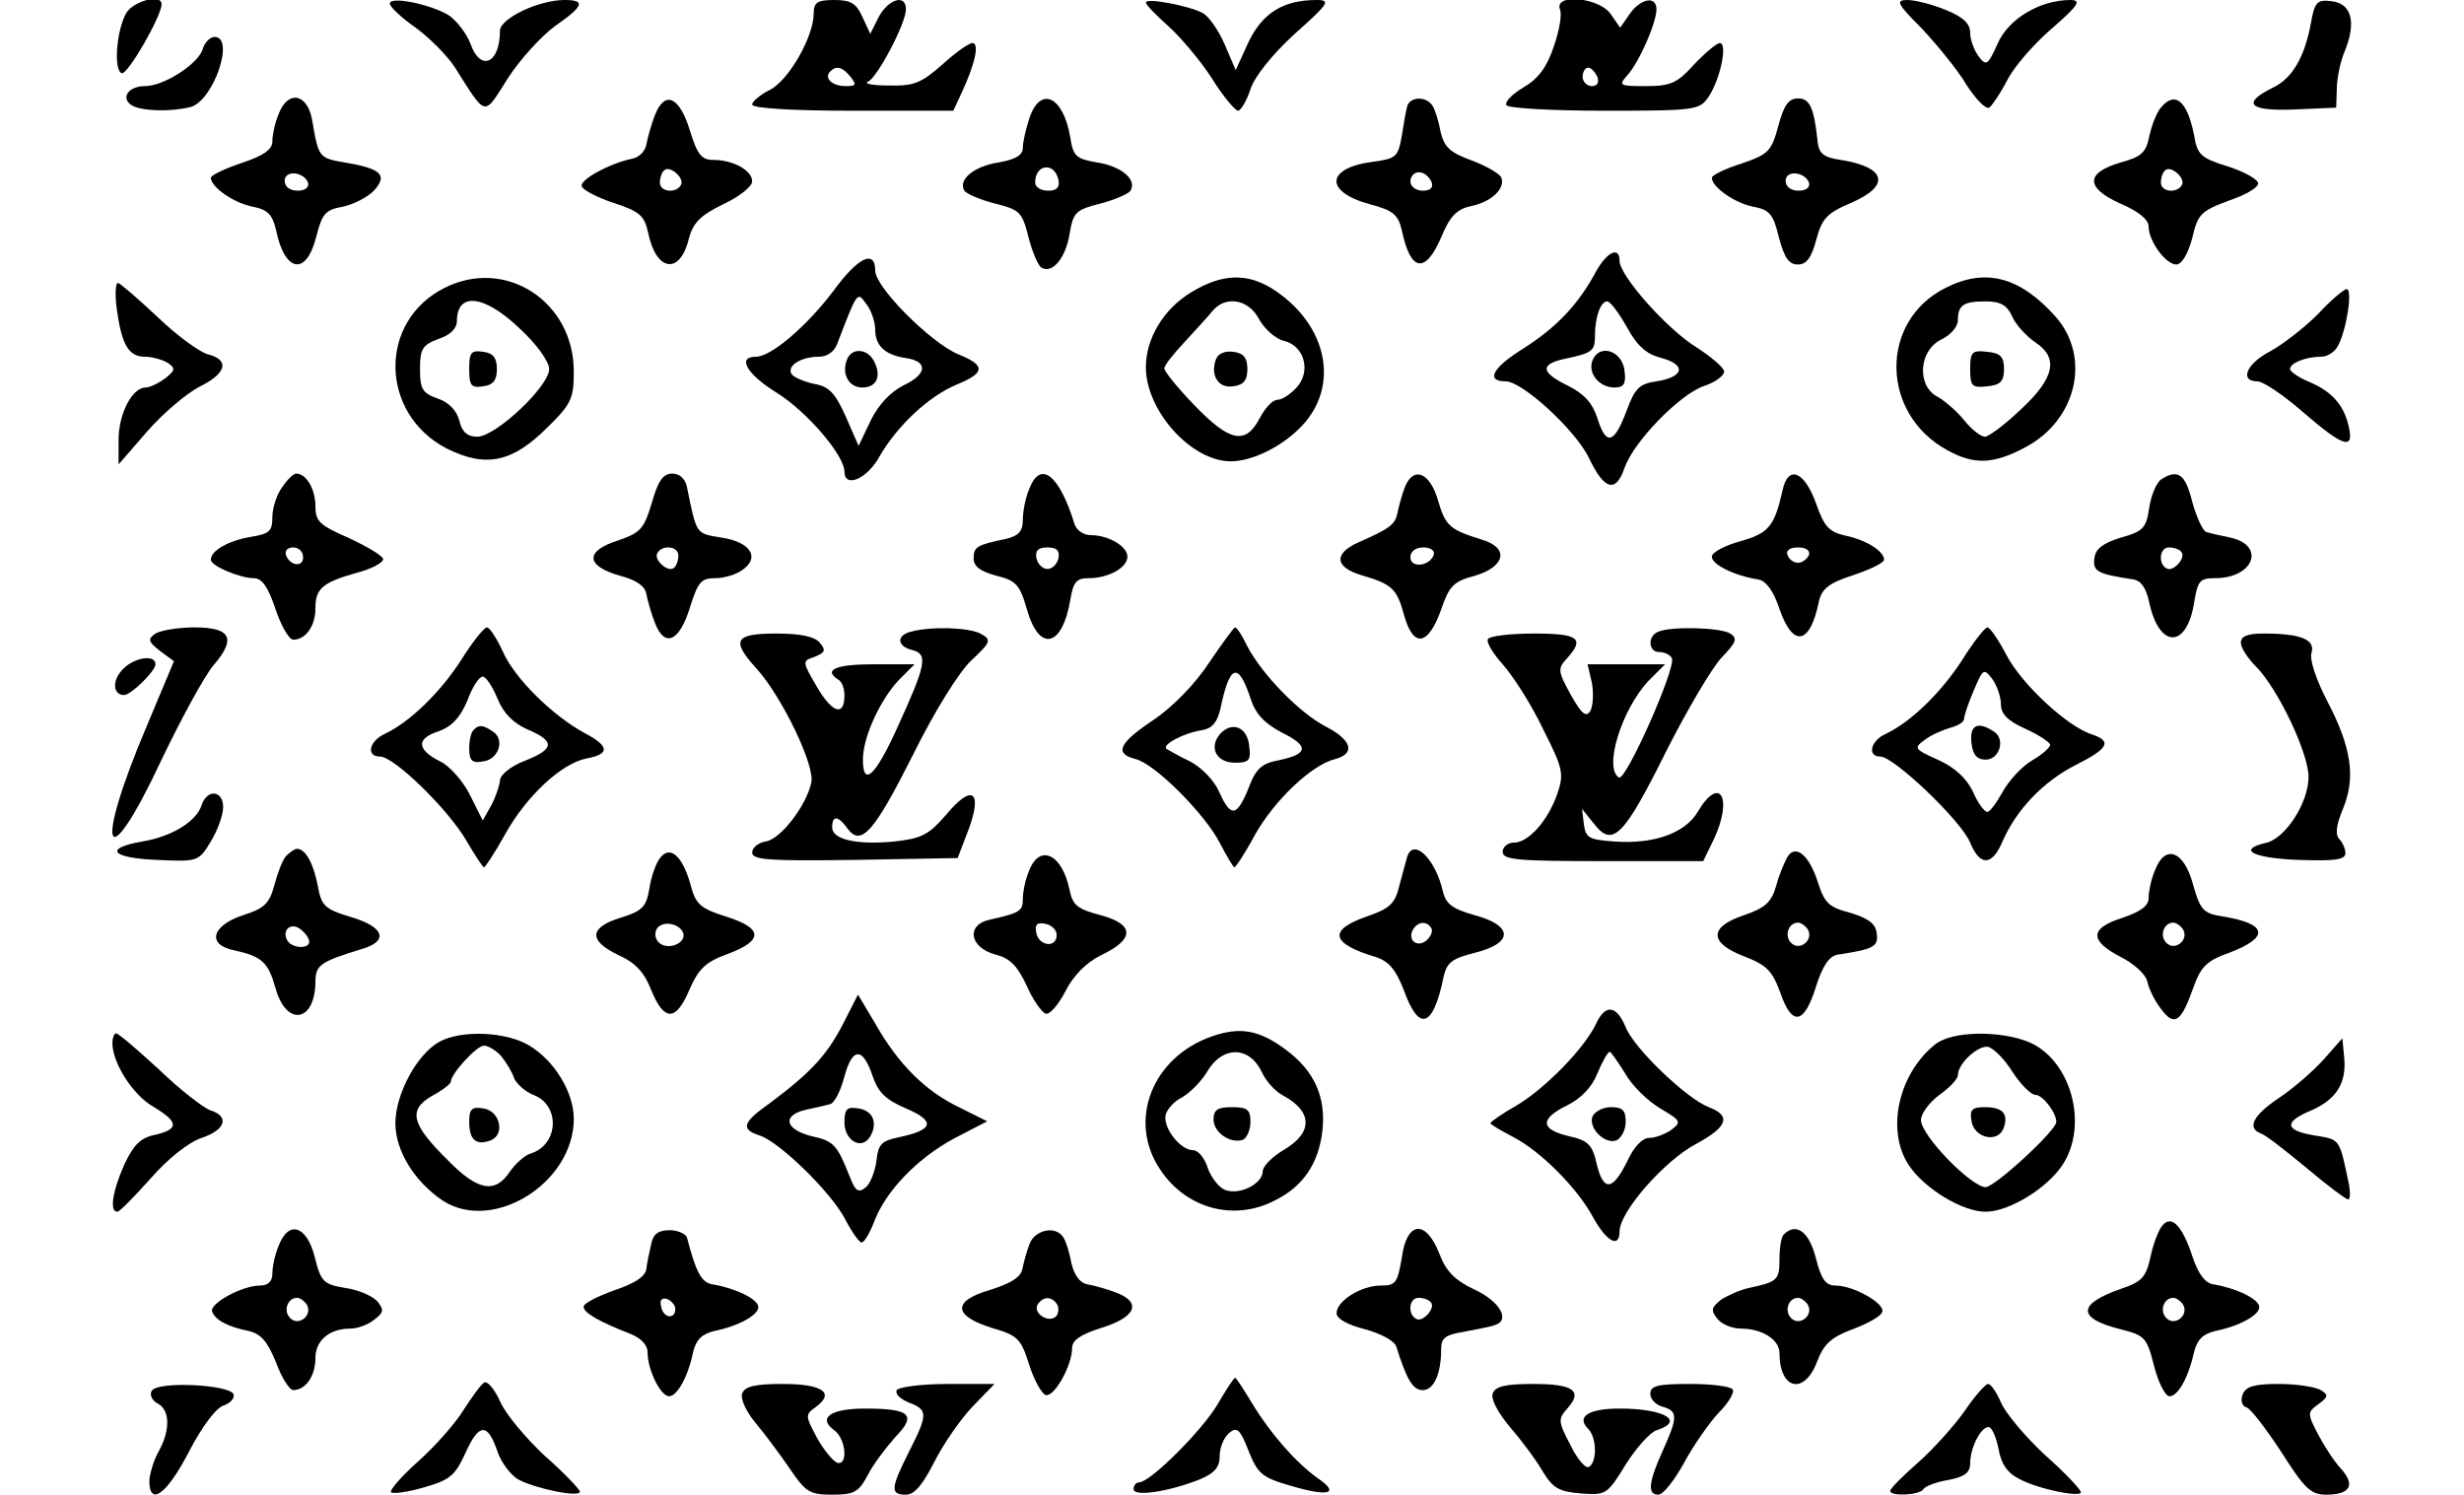 <?xml version="1.0" encoding="UTF-8" standalone="yes"?>
<svg version="1.0" xmlns="http://www.w3.org/2000/svg" width="300pt" height="182pt" viewBox="0 0 400 243" preserveAspectRatio="xMidYMid meet">
  <g transform="translate(0,243) scale(0.1,-0.1)" fill="#000000" stroke="none">
    <path d="M202 2408 c-16 -30 -20 -92 -7 -97 9 -4 64 91 65 112 0 18 -47 5 -58
-15z"/>
    <path d="M631 2424 c0 -5 19 -23 42 -39 23 -17 52 -46 64 -65 52 -82 46 -80
86 -17 20 31 55 69 77 85 46 32 50 42 15 42 -42 0 -105 -30 -105 -50 0 -54
-32 -67 -48 -21 -6 16 -22 37 -35 46 -29 18 -97 32 -96 19z"/>
    <path d="M1320 2408 c0 -37 -40 -108 -71 -124 -16 -8 -29 -19 -29 -24 0 -6 64
-10 163 -10 l164 0 13 28 c22 47 30 82 18 82 -6 0 -28 -16 -49 -35 -34 -30
-46 -35 -87 -34 -26 0 -41 3 -34 6 15 6 62 95 62 118 0 25 -28 17 -44 -12
l-14 -28 -13 28 c-10 22 -19 27 -46 27 -27 0 -33 -4 -33 -22z m60 -103 c10
-13 9 -15 -8 -15 -22 0 -36 13 -25 24 10 10 20 7 33 -9z"/>
    <path d="M1860 2426 c0 -4 17 -21 37 -39 20 -18 52 -56 70 -84 18 -29 38 -53
43 -53 4 0 14 16 20 35 7 21 35 56 72 90 55 49 59 55 36 55 -55 0 -88 -21
-111 -68 l-21 -46 -18 42 c-10 23 -26 46 -36 51 -23 12 -92 25 -92 17z"/>
    <path d="M2533 2415 c4 -8 -1 -35 -10 -61 -11 -33 -25 -52 -49 -66 -19 -11
-31 -24 -28 -29 3 -5 75 -9 159 -9 150 0 155 1 170 23 19 29 31 87 18 87 -5 0
-24 -16 -42 -35 -27 -30 -38 -35 -78 -35 -44 0 -45 1 -30 18 19 21 47 85 47
107 0 22 -25 18 -43 -7 l-16 -23 -16 23 c-19 26 -91 33 -82 7z m61 -110 c3 -9
0 -15 -9 -15 -8 0 -15 7 -15 15 0 8 4 15 9 15 5 0 11 -7 15 -15z"/>
    <path d="M3122 2383 c25 -27 58 -67 72 -91 15 -23 31 -40 37 -37 5 4 18 23 29
44 10 21 43 59 72 84 45 39 49 47 31 47 -49 0 -100 -30 -118 -70 -16 -36 -19
-38 -31 -22 -7 9 -14 27 -14 38 0 16 -11 26 -40 38 -22 9 -50 16 -62 16 -20 0
-17 -6 24 -47z"/>
    <path d="M3754 2393 c-10 -55 -30 -90 -61 -105 -53 -26 -40 -39 34 -36 l68 3
1 31 c0 17 6 45 13 61 19 47 11 77 -21 81 -24 3 -28 -1 -34 -35z"/>
    <path d="M327 2351 c-6 -24 -63 -61 -94 -61 -27 0 -40 -19 -22 -31 16 -10 64
-11 96 -3 37 10 73 114 39 114 -7 0 -16 -9 -19 -19z"/>
    <path d="M450 2244 c-6 -14 -10 -34 -10 -44 0 -13 -14 -23 -50 -35 -27 -9 -50
-20 -50 -24 0 -15 37 -41 68 -47 25 -5 32 -13 38 -38 14 -69 49 -75 65 -12 10
39 15 45 44 50 18 4 41 16 51 27 22 25 10 35 -49 45 -41 7 -42 8 -52 67 -7 45
-40 52 -55 11z m48 -111 c2 -8 -5 -13 -17 -13 -12 0 -21 6 -21 16 0 18 31 15
38 -3z"/>
    <path d="M1062 2243 c-6 -15 -12 -37 -14 -48 -2 -11 -12 -21 -23 -23 -35 -7
-86 -34 -82 -45 2 -6 25 -18 52 -27 43 -14 50 -21 56 -49 13 -63 52 -68 66 -9
7 26 19 38 56 56 26 12 47 29 47 37 0 18 -31 35 -63 35 -19 0 -26 8 -38 47
-17 56 -41 67 -57 26z m42 -114 c-8 -14 -34 -11 -34 4 0 8 3 17 7 20 9 9 34
-13 27 -24z"/>
    <path d="M1671 2239 c-6 -18 -11 -40 -11 -49 0 -12 -11 -19 -39 -24 -40 -6
-67 -28 -56 -46 3 -5 26 -15 50 -21 40 -10 44 -14 54 -54 6 -24 16 -47 21 -50
18 -11 40 16 46 55 6 35 10 39 50 49 23 6 46 16 49 21 11 18 -15 40 -55 46
-34 6 -38 10 -43 41 -11 66 -48 84 -66 32z m47 -102 c2 -12 -3 -17 -17 -17
-12 0 -21 6 -21 13 0 31 32 34 38 4z"/>
    <path d="M2285 2258 c-2 -7 -6 -29 -9 -49 -6 -34 -9 -37 -47 -42 -77 -10 -79
-49 -5 -69 38 -10 46 -17 52 -42 14 -68 38 -72 64 -12 14 34 25 46 49 51 33 7
55 28 49 46 -2 6 -24 19 -48 28 -36 13 -45 22 -51 47 -3 17 -9 36 -13 42 -10
16 -36 15 -41 0z m39 -123 c4 -10 -1 -15 -14 -15 -11 0 -20 7 -20 15 0 8 6 15
14 15 8 0 16 -7 20 -15z"/>
    <path d="M2888 2225 c-11 -41 -16 -46 -60 -61 -26 -8 -48 -19 -48 -23 0 -15
37 -41 67 -47 27 -5 33 -12 42 -50 9 -33 16 -44 31 -44 14 0 22 11 30 41 9 34
18 43 56 59 65 28 58 58 -16 70 -28 4 -36 10 -38 30 -6 56 -13 70 -32 70 -15
0 -23 -11 -32 -45z m50 -92 c2 -8 -5 -13 -17 -13 -12 0 -21 6 -21 16 0 18 31
15 38 -3z"/>
    <path d="M3510 2255 c-7 -8 -15 -29 -19 -47 -5 -26 -13 -33 -46 -42 -58 -17
-58 -41 -1 -67 29 -12 46 -26 46 -37 0 -24 28 -62 45 -62 9 0 19 17 26 43 9
39 14 44 60 61 29 10 49 22 47 29 -3 7 -25 19 -51 27 -42 13 -48 19 -53 50
-11 56 -31 73 -54 45z m34 -126 c-8 -14 -34 -11 -34 4 0 8 3 17 7 20 9 9 34
-13 27 -24z"/>
    <path d="M2592 1989 c-29 -54 -64 -91 -119 -126 -50 -31 -61 -53 -28 -53 27 0
113 -79 135 -124 25 -53 44 -58 58 -17 15 43 88 118 128 133 19 6 34 17 34 24
0 6 -21 24 -46 40 -48 30 -124 116 -124 140 0 24 -20 15 -38 -17z m50 -91 c17
-31 32 -44 56 -50 41 -11 37 -31 -8 -38 -28 -4 -35 -11 -49 -49 -20 -53 -33
-56 -47 -11 -8 25 -22 40 -48 53 -43 21 -46 34 -8 43 48 10 52 13 52 38 0 30
9 56 20 56 5 0 19 -19 32 -42z"/>
    <path d="M2586 1844 c-8 -21 11 -44 36 -44 15 0 19 6 16 28 -4 32 -41 44 -52
16z"/>
    <path d="M1352 1957 c-43 -57 -101 -107 -126 -107 -31 0 -15 -28 33 -58 49
-30 111 -102 111 -129 0 -27 37 -12 57 25 29 50 80 98 126 117 46 19 47 31 2
49 -45 19 -135 109 -135 136 0 35 -28 22 -68 -33z m68 -63 c0 -26 16 -41 49
-46 37 -5 36 -26 -2 -44 -22 -11 -41 -31 -54 -57 l-20 -42 -21 48 c-17 38 -27
49 -52 53 -17 4 -33 11 -36 16 -8 13 15 28 44 28 14 0 26 8 31 23 33 86 32 83
47 62 8 -10 14 -29 14 -41z"/>
    <path d="M1374 1845 c-9 -23 3 -45 25 -45 23 0 32 18 19 43 -11 21 -37 22 -44
2z"/>
    <path d="M720 1962 c-108 -54 -106 -204 3 -261 64 -32 107 -23 164 34 39 38
43 47 43 91 0 114 -111 186 -210 136z m123 -67 c27 -25 47 -53 47 -65 0 -28
-87 -110 -117 -110 -16 0 -25 8 -29 26 -4 16 -17 30 -35 36 -25 9 -29 15 -29
48 0 33 4 39 30 49 19 6 30 17 30 29 0 48 45 43 103 -13z"/>
    <path d="M760 1830 c0 -27 3 -31 23 -28 16 2 22 10 22 28 0 18 -6 26 -22 28
-20 3 -23 -1 -23 -28z"/>
    <path d="M1934 1955 c-45 -27 -74 -75 -74 -122 0 -71 74 -153 138 -153 35 0
84 24 116 58 61 65 41 162 -43 219 -44 30 -86 29 -137 -2z m110 -44 c9 -16 27
-32 40 -35 34 -8 45 -50 21 -76 -10 -11 -24 -20 -31 -20 -8 0 -20 -13 -29 -30
-23 -44 -49 -38 -106 21 -27 28 -49 55 -49 60 0 5 15 24 33 43 17 19 38 41 45
50 21 26 59 20 76 -13z"/>
    <path d="M1974 1846 c-10 -26 4 -48 28 -44 17 2 23 10 23 28 0 18 -6 26 -23
28 -13 2 -25 -3 -28 -12z"/>
    <path d="M3160 1962 c-108 -54 -106 -205 3 -264 43 -24 75 -23 127 5 83 44
107 146 49 212 -58 65 -114 80 -179 47z m108 -46 c6 -14 23 -32 37 -42 39 -25
33 -58 -22 -109 -26 -25 -53 -45 -59 -45 -7 0 -22 12 -34 27 -11 14 -31 31
-43 38 -34 17 -31 75 6 93 15 7 27 21 27 31 0 25 9 31 45 31 24 0 35 -6 43
-24z"/>
    <path d="M3200 1830 c0 -28 3 -31 28 -28 21 2 27 8 27 28 0 20 -6 26 -27 28
-25 3 -28 0 -28 -28z"/>
    <path d="M187 1928 c8 -58 19 -78 46 -78 12 0 29 -5 37 -10 13 -9 12 -12 -4
-25 -11 -8 -25 -15 -32 -15 -22 0 -44 -43 -44 -85 l0 -40 46 53 c25 29 64 62
85 73 45 22 50 44 14 53 -14 4 -51 31 -82 61 -32 30 -61 55 -64 55 -4 0 -5
-19 -2 -42z"/>
    <path d="M3765 1919 c-22 -22 -57 -49 -77 -60 -39 -20 -51 -49 -21 -49 9 0 42
-22 74 -50 66 -57 84 -63 74 -22 -8 35 -29 57 -66 72 -16 7 -29 16 -29 20 0
10 26 20 50 20 11 0 23 8 28 18 14 26 24 92 14 92 -4 0 -26 -18 -47 -41z"/>
    <path d="M456 1638 c-9 -12 -16 -34 -16 -49 0 -23 -5 -27 -36 -32 -35 -6 -64
-22 -64 -37 0 -10 47 -30 70 -30 13 0 23 -14 35 -50 9 -27 22 -50 29 -50 20 0
36 22 36 51 0 32 11 42 68 58 23 6 42 16 42 22 0 5 -25 20 -55 34 -48 21 -55
27 -55 52 0 28 -15 53 -31 53 -5 0 -15 -10 -23 -22z m34 -114 c0 -17 -22 -14
-28 4 -2 7 3 12 12 12 9 0 16 -7 16 -16z"/>
    <path d="M1057 1613 c-13 -43 -18 -49 -56 -62 -53 -17 -52 -41 4 -57 27 -7 41
-17 43 -30 2 -10 8 -32 14 -47 16 -41 40 -30 57 26 13 41 18 47 41 47 14 0 35
6 45 14 28 20 12 45 -35 52 -42 7 -40 4 -56 82 -3 14 -12 22 -24 22 -15 0 -23
-12 -33 -47z m43 -86 c0 -8 -3 -17 -7 -20 -9 -9 -34 13 -27 24 8 14 34 11 34
-4z"/>
    <path d="M1670 1634 c-6 -14 -10 -36 -10 -49 0 -19 -7 -26 -27 -31 -48 -10
-53 -13 -53 -32 0 -13 11 -21 37 -28 32 -8 38 -14 50 -56 20 -69 57 -60 70 16
5 30 10 36 30 36 32 0 63 17 63 35 0 17 -31 35 -60 35 -11 0 -23 8 -26 18 -25
81 -56 105 -74 56z m48 -111 c-2 -10 -10 -18 -18 -18 -8 0 -16 8 -18 18 -2 12
3 17 18 17 15 0 20 -5 18 -17z"/>
    <path d="M2281 1638 c-5 -13 -10 -32 -12 -42 -4 -19 -12 -25 -64 -48 -40 -18
-38 -40 5 -53 51 -15 58 -22 70 -66 15 -53 39 -49 60 10 13 38 20 46 55 55 50
15 56 46 10 59 -51 16 -58 22 -70 63 -13 46 -40 57 -54 22z m47 -110 c-7 -19
-38 -22 -38 -4 0 10 9 16 21 16 12 0 19 -5 17 -12z"/>
    <path d="M2895 1633 c-13 -58 -22 -70 -69 -83 -25 -7 -46 -18 -46 -25 0 -13
37 -31 75 -37 13 -2 25 -18 35 -48 22 -64 50 -58 64 12 5 21 16 30 56 43 27 9
50 20 50 25 0 14 -29 32 -62 39 -27 6 -35 14 -48 51 -19 54 -46 65 -55 23z
m43 -105 c-3 -7 -11 -13 -18 -13 -7 0 -15 6 -17 13 -3 7 4 12 17 12 13 0 20
-5 18 -12z"/>
    <path d="M3511 1651 c-8 -5 -17 -26 -20 -47 -5 -33 -10 -38 -46 -48 -29 -9
-41 -18 -43 -33 -3 -22 4 -26 63 -35 13 -2 21 -14 26 -37 16 -76 61 -76 73 -1
6 36 9 40 34 40 63 0 83 53 25 66 -15 3 -33 7 -39 9 -6 2 -16 24 -23 49 -11
45 -23 54 -50 37z m32 -118 c9 -9 -13 -34 -24 -27 -14 8 -11 34 4 34 8 0 17
-3 20 -7z"/>
    <path d="M250 1400 c-13 -9 -12 -13 7 -28 l23 -17 -44 -105 c-87 -205 -68
-251 23 -57 32 67 70 137 85 155 38 44 29 62 -31 62 -26 0 -55 -5 -63 -10z"/>
    <path d="M747 1357 c-35 -54 -84 -101 -124 -120 -26 -12 -31 -37 -8 -37 23 0
110 -85 140 -136 14 -24 27 -44 29 -44 2 0 18 24 34 53 35 63 92 116 133 124
38 7 37 20 -3 41 -52 28 -114 89 -133 132 -10 22 -22 40 -26 40 -5 0 -24 -24
-42 -53z m59 -63 c10 -24 26 -40 49 -50 45 -19 44 -32 -5 -51 -23 -9 -40 -23
-40 -32 -1 -9 -7 -27 -14 -40 l-14 -25 -21 42 c-11 22 -33 47 -48 54 -38 19
-40 37 -3 49 22 8 35 22 47 50 8 22 19 39 25 39 5 0 16 -16 24 -36z"/>
    <path d="M767 1243 c-4 -3 -7 -17 -7 -30 0 -20 5 -24 22 -21 26 3 37 36 16 49
-16 11 -23 11 -31 2z"/>
    <path d="M1478 1403 c-24 -6 -23 -24 3 -30 25 -7 22 -23 -26 -128 -35 -77 -55
-95 -55 -50 0 36 27 95 57 128 l27 27 -67 0 c-61 0 -82 -9 -57 -25 6 -3 10
-15 10 -25 0 -35 -19 -30 -44 12 -25 43 -25 43 -5 50 18 7 19 11 9 23 -8 10
-31 15 -71 15 -68 0 -74 -11 -31 -58 41 -46 95 -158 88 -185 -9 -39 -51 -92
-74 -95 -12 -2 -22 -10 -22 -18 0 -12 26 -14 167 -12 l167 3 18 47 c23 63 5
74 -37 23 -28 -32 -39 -38 -83 -43 -62 -6 -102 3 -102 23 0 20 10 19 25 -2 22
-30 43 -6 106 119 35 71 76 137 96 155 32 30 32 33 14 43 -20 10 -80 12 -113
3z"/>
    <path d="M1963 1353 c-22 -34 -59 -72 -90 -93 -57 -38 -65 -55 -30 -64 31 -7
114 -90 138 -138 11 -21 21 -38 23 -38 2 0 18 24 34 54 32 56 92 113 130 122
33 9 27 31 -16 53 -42 22 -102 83 -127 130 -8 17 -17 31 -20 31 -2 0 -21 -26
-42 -57z m67 -58 c8 -26 23 -41 51 -56 45 -22 43 -35 -5 -45 -27 -5 -37 -13
-49 -45 -19 -47 -29 -49 -48 -6 -8 18 -28 39 -47 49 -19 9 -36 19 -39 21 -6 7
30 26 59 30 16 3 24 13 29 34 15 73 29 78 49 18z"/>
    <path d="M1980 1236 c-18 -22 -5 -46 25 -46 23 0 26 4 23 27 -3 32 -29 41 -48
19z"/>
    <path d="M2693 1403 c-18 -7 -16 -33 1 -33 8 0 18 -4 21 -10 8 -14 -75 -201
-86 -194 -25 15 4 110 48 157 l27 27 -63 0 -63 0 7 -30 c3 -16 2 -36 -2 -45
-7 -12 -14 -7 -32 25 -21 38 -22 43 -7 59 30 33 20 41 -53 41 -39 0 -72 -4
-75 -9 -3 -5 8 -23 24 -41 16 -18 46 -64 65 -104 33 -65 35 -74 24 -106 -15
-44 -47 -80 -71 -80 -10 0 -18 -7 -18 -15 0 -13 25 -15 163 -15 l163 0 17 35
c32 68 10 106 -26 45 -21 -35 -72 -53 -137 -48 -40 3 -45 6 -48 28 l-3 25 20
-25 c30 -38 48 -20 117 119 34 67 74 135 90 152 24 25 26 31 14 39 -16 10 -96
12 -117 3z"/>
    <path d="M3187 1357 c-35 -54 -84 -101 -124 -120 -25 -11 -31 -37 -9 -37 22 0
132 -105 146 -140 16 -39 36 -38 53 3 22 50 65 96 118 123 54 27 60 39 27 50
-39 12 -114 81 -139 129 -13 25 -27 45 -31 45 -4 0 -23 -24 -41 -53z m63 -72
c0 -16 11 -27 40 -40 22 -10 40 -22 40 -26 0 -4 -13 -16 -29 -25 -17 -10 -38
-33 -48 -51 -10 -18 -21 -33 -25 -33 -5 0 -16 15 -24 34 -11 22 -30 39 -57 51
-38 17 -39 19 -21 32 10 8 29 16 42 20 12 3 22 9 22 14 0 5 7 26 16 47 15 35
16 36 30 18 8 -11 14 -30 14 -41z"/>
    <path d="M3202 1223 c2 -20 9 -28 23 -28 23 0 33 34 13 46 -26 17 -39 10 -36
-18z"/>
    <path d="M3640 1385 c0 -8 11 -25 24 -38 36 -36 86 -141 86 -180 0 -42 -37
-99 -68 -107 -49 -11 -24 -25 51 -28 59 -2 77 0 77 11 0 7 -5 18 -10 23 -7 7
-5 23 6 49 21 51 14 100 -26 176 -18 35 -29 68 -25 78 6 21 -17 31 -77 31 -27
0 -38 -4 -38 -15z"/>
    <path d="M196 1341 c-17 -18 -15 -41 3 -41 11 0 51 39 51 50 0 17 -36 11 -54
-9z"/>
    <path d="M325 1121 c-8 -26 -48 -51 -96 -59 -64 -11 -51 -27 23 -30 67 -3 68
-3 88 30 11 18 20 43 20 56 0 27 -26 30 -35 3z"/>
    <path d="M462 1038 c-6 -7 -14 -29 -19 -48 -8 -29 -16 -37 -51 -48 -51 -17
-59 -48 -14 -57 45 -10 55 -19 67 -61 17 -63 64 -57 65 9 0 28 7 33 75 54 45
13 37 36 -17 52 -43 13 -48 18 -54 50 -7 37 -20 61 -34 61 -4 0 -12 -6 -18
-12z m38 -139 c0 -12 -27 -11 -35 1 -11 17 5 32 21 19 8 -6 14 -15 14 -20z"/>
    <path d="M1071 1036 c-7 -8 -15 -30 -18 -50 -5 -30 -11 -37 -47 -48 -51 -16
-53 -37 -3 -61 27 -12 42 -28 53 -57 21 -51 40 -51 62 1 15 34 26 45 62 58 59
22 58 42 -3 61 -41 13 -49 20 -57 51 -13 47 -33 65 -49 45z m37 -123 c5 -17
-26 -29 -40 -15 -6 6 -7 15 -3 22 9 14 37 9 43 -7z"/>
    <path d="M2285 1038 c-2 -7 -8 -29 -13 -48 -7 -29 -15 -37 -53 -50 -63 -22
-59 -44 15 -66 21 -7 32 -20 45 -53 25 -70 48 -62 65 21 5 23 14 30 51 39 63
16 62 44 0 61 -36 10 -47 18 -52 38 -12 53 -47 88 -58 58z m39 -117 c3 -5 -1
-14 -8 -20 -16 -13 -32 2 -21 19 8 12 22 13 29 1z"/>
    <path d="M2903 1037 c-4 -7 -13 -27 -18 -46 -8 -28 -18 -37 -53 -49 -57 -19
-57 -45 1 -67 36 -14 45 -23 58 -58 19 -56 39 -53 58 8 11 35 22 51 36 53 59
9 66 13 63 35 -2 16 -14 24 -43 33 -35 9 -42 16 -53 51 -14 43 -36 61 -49 40z
m33 -118 c10 -17 -13 -36 -27 -22 -12 12 -4 33 11 33 5 0 12 -5 16 -11z"/>
    <path d="M1670 1014 c-6 -14 -10 -34 -10 -45 0 -20 -4 -23 -53 -34 -40 -8 -34
-46 9 -57 23 -6 35 -18 50 -50 10 -23 24 -43 31 -46 7 -2 21 15 32 36 13 26
34 47 58 59 55 26 55 50 0 65 -38 10 -46 16 -51 41 -12 59 -49 76 -66 31z m45
-104 c0 -22 -29 -18 -33 3 -3 14 1 18 15 15 10 -2 18 -10 18 -18z"/>
    <path d="M3500 1014 c-6 -14 -10 -34 -10 -44 0 -13 -13 -22 -42 -32 -54 -17
-55 -37 -3 -64 22 -11 41 -29 43 -40 2 -10 11 -30 22 -44 22 -30 33 -22 53 35
12 33 21 43 58 56 66 25 63 47 -10 59 -32 5 -37 10 -49 53 -15 55 -46 65 -62
21z m46 -95 c10 -17 -13 -36 -27 -22 -12 12 -4 33 11 33 5 0 12 -5 16 -11z"/>
    <path d="M1367 764 c-26 -50 -52 -78 -119 -128 -44 -31 -47 -42 -16 -52 32
-10 117 -93 139 -136 11 -21 23 -38 27 -38 4 0 13 15 20 33 18 49 69 103 130
136 l54 28 -46 23 c-54 26 -98 69 -136 136 l-28 47 -25 -49z m49 -84 c9 -26
21 -38 54 -52 49 -21 45 -35 -12 -47 -28 -6 -33 -11 -36 -38 -2 -17 -10 -37
-17 -43 -12 -10 -17 -7 -26 16 -21 53 -26 59 -63 67 -43 11 -48 34 -8 43 15 3
32 7 39 9 7 2 17 22 23 45 13 48 30 48 46 0z"/>
    <path d="M1370 605 c0 -29 27 -45 41 -24 14 22 6 44 -19 47 -18 3 -22 -1 -22
-23z"/>
    <path d="M2592 766 c-18 -39 -82 -105 -129 -133 -23 -13 -43 -27 -43 -29 0 -2
17 -12 38 -23 44 -23 103 -82 129 -130 22 -40 43 -51 43 -23 0 32 73 115 124
142 52 28 58 46 21 60 -36 14 -121 95 -135 130 -15 36 -33 38 -48 6z m47 -81
c11 -20 37 -45 57 -57 34 -20 35 -22 18 -35 -10 -7 -26 -13 -36 -13 -11 0 -25
-15 -35 -37 -24 -49 -39 -51 -50 -6 -7 32 -14 39 -46 46 -46 11 -47 28 -2 50
22 11 40 29 49 52 8 19 17 35 20 35 2 0 13 -16 25 -35z"/>
    <path d="M2586 615 c-7 -19 20 -46 39 -39 8 4 15 17 15 30 0 19 -5 24 -24 24
-13 0 -26 -7 -30 -15z"/>
    <path d="M1967 745 c-97 -34 -137 -137 -84 -216 42 -64 120 -85 186 -51 47 23
72 61 78 114 6 54 -13 97 -59 131 -44 33 -75 38 -121 22z m81 -57 c7 -16 23
-33 35 -39 48 -26 49 -60 2 -88 -19 -11 -35 -27 -35 -35 0 -20 -36 -39 -60
-31 -10 3 -23 19 -29 35 -5 17 -16 30 -24 30 -21 0 -49 36 -45 57 2 9 14 23
27 29 12 7 32 26 42 44 25 40 67 39 87 -2z"/>
    <path d="M1970 610 c0 -21 27 -40 48 -33 6 3 12 16 12 29 0 20 -5 24 -30 24
-23 0 -30 -4 -30 -20z"/>
    <path d="M180 734 c0 -32 33 -84 66 -103 42 -25 43 -37 3 -46 -24 -5 -35 -17
-50 -49 -19 -43 -24 -76 -11 -76 4 0 28 25 54 54 29 33 62 59 83 66 39 13 46
35 14 45 -11 4 -49 33 -83 66 -35 32 -66 59 -70 59 -3 0 -6 -7 -6 -16z"/>
    <path d="M711 736 c-36 -20 -71 -85 -71 -132 0 -45 31 -95 77 -126 82 -53 213
29 213 133 0 43 -31 94 -72 119 -38 23 -111 26 -147 6z m101 -23 c8 -10 18
-26 21 -36 4 -9 17 -21 31 -27 44 -16 42 -80 -3 -95 -11 -3 -26 -17 -35 -30
-24 -36 -52 -31 -100 18 -60 59 -66 82 -27 105 17 9 31 20 31 23 0 13 42 59
54 59 7 0 20 -8 28 -17z"/>
    <path d="M760 606 c0 -29 11 -39 35 -30 24 10 15 48 -12 52 -19 3 -23 -1 -23
-22z"/>
    <path d="M3143 732 c-60 -48 -80 -140 -43 -196 25 -38 87 -76 125 -76 38 0
100 38 125 76 43 65 14 171 -55 200 -47 19 -125 18 -152 -4z m126 -45 c13 -20
30 -37 37 -37 12 0 34 -29 34 -44 0 -14 -100 -106 -115 -106 -23 0 -105 84
-105 109 0 11 14 29 30 41 17 12 30 26 30 32 0 19 33 49 49 46 9 -2 27 -20 40
-41z"/>
    <path d="M3202 608 c4 -28 42 -37 52 -13 9 24 -1 35 -30 35 -21 0 -25 -4 -22
-22z"/>
    <path d="M3775 708 c-17 -19 -49 -47 -73 -63 -42 -28 -53 -49 -29 -58 7 -2 40
-28 74 -56 33 -28 64 -51 67 -51 4 0 4 10 2 23 -16 77 -14 74 -56 81 -49 8
-51 22 -5 41 41 18 57 45 53 86 l-3 31 -30 -34z"/>
    <path d="M3512 437 c-6 -7 -15 -31 -19 -51 -7 -32 -14 -40 -47 -51 -72 -25
-73 -48 -2 -66 40 -10 43 -13 55 -60 7 -27 18 -49 25 -49 14 0 31 31 40 72 5
20 14 29 34 34 40 8 72 26 72 39 0 13 -38 31 -75 37 -13 2 -24 17 -33 43 -17
53 -35 71 -50 52z m34 -128 c10 -17 -13 -36 -27 -22 -12 12 -4 33 11 33 5 0
12 -5 16 -11z"/>
    <path d="M450 404 c-6 -14 -10 -34 -10 -45 0 -12 -7 -19 -20 -19 -29 0 -82
-29 -78 -42 5 -14 25 -25 60 -32 20 -5 30 -17 44 -51 9 -25 22 -45 28 -45 20
0 36 23 36 52 0 29 23 48 57 48 11 0 28 6 38 14 16 12 17 16 6 30 -8 9 -31 19
-52 22 -36 6 -40 10 -50 50 -13 52 -43 61 -59 18z m46 -95 c10 -17 -13 -36
-27 -22 -12 12 -4 33 11 33 5 0 12 -5 16 -11z"/>
    <path d="M1056 408 c-3 -13 -7 -31 -8 -41 -2 -13 -20 -24 -53 -35 -27 -10 -50
-21 -49 -27 1 -10 26 -24 77 -44 17 -7 27 -18 27 -30 0 -28 21 -71 35 -71 13
0 31 32 39 72 5 20 14 29 34 34 40 8 72 26 72 39 0 13 -38 31 -75 37 -17 3
-26 18 -41 76 -2 6 -15 12 -28 12 -18 0 -27 -6 -30 -22z m39 -106 c0 -18 -20
-15 -23 4 -3 10 1 15 10 12 7 -3 13 -10 13 -16z"/>
    <path d="M1671 408 c-5 -13 -10 -32 -12 -42 -3 -13 -20 -23 -52 -33 -62 -18
-61 -42 3 -62 41 -12 47 -17 60 -59 8 -25 20 -47 27 -50 14 -4 43 48 43 76 0
13 13 22 47 33 56 17 67 41 26 57 -15 6 -37 12 -48 14 -12 2 -21 14 -26 34 -3
17 -9 36 -13 42 -12 20 -46 13 -55 -10z m45 -99 c3 -6 2 -15 -2 -19 -12 -12
-38 5 -30 19 9 14 23 14 32 0z"/>
    <path d="M2276 385 c-7 -41 -10 -45 -34 -45 -32 0 -72 -25 -72 -45 0 -9 18
-19 46 -26 26 -7 48 -19 51 -28 17 -54 27 -71 43 -71 18 0 30 26 30 67 0 18 7
23 38 28 20 4 43 8 50 11 25 8 7 39 -35 58 -31 15 -45 29 -56 58 -22 56 -53
53 -61 -7z m47 -72 c9 -9 -13 -34 -24 -27 -14 8 -11 34 4 34 8 0 17 -3 20 -7z"/>
    <path d="M2897 423 c-4 -3 -7 -21 -7 -40 0 -34 -3 -37 -50 -47 -14 -3 -34 -12
-45 -19 -16 -13 -17 -17 -6 -31 7 -9 24 -16 38 -16 35 0 63 -18 63 -40 0 -59
40 -69 61 -14 11 29 23 40 58 53 24 9 46 21 48 28 5 14 -47 43 -76 43 -16 0
-23 10 -32 45 -11 43 -32 58 -52 38z m39 -114 c10 -17 -13 -36 -27 -22 -12 12
-4 33 11 33 5 0 12 -5 16 -11z"/>
    <path d="M784 182 c-6 -4 -20 -24 -33 -44 -12 -20 -45 -58 -73 -83 -28 -25
-48 -48 -45 -51 3 -3 27 0 54 8 42 12 50 19 67 56 22 49 36 49 52 2 6 -18 22
-39 35 -46 30 -15 99 -29 99 -19 0 3 -25 30 -57 58 -31 29 -64 68 -73 89 -9
20 -21 34 -26 30z"/>
    <path d="M1976 146 c-25 -42 -109 -126 -127 -126 -5 0 -9 -5 -9 -11 0 -13 58
-4 108 16 24 10 32 20 32 38 0 14 7 30 15 37 13 11 18 7 32 -29 15 -37 21 -43
70 -57 61 -18 79 -12 42 13 -36 26 -77 73 -106 121 -14 23 -26 42 -28 42 -2 0
-15 -20 -29 -44z"/>
    <path d="M244 169 c-4 -6 0 -16 10 -21 20 -11 20 -44 1 -78 -8 -14 -14 -35
-15 -47 0 -43 28 -23 64 46 21 41 45 73 57 76 11 4 18 12 16 18 -5 16 -123 22
-133 6z"/>
    <path d="M1204 165 c-4 -8 6 -30 22 -49 16 -19 41 -53 56 -75 25 -37 32 -41
68 -41 36 0 43 4 58 32 9 18 30 45 45 62 35 36 24 46 -50 46 -55 0 -77 -15
-50 -35 20 -14 23 -59 5 -53 -7 3 -22 21 -33 41 -19 36 -19 37 -1 50 31 23 10
37 -55 37 -44 0 -61 -4 -65 -15z"/>
    <path d="M1455 170 c-3 -6 5 -14 19 -20 32 -12 32 -19 1 -80 -30 -60 -31 -70
-5 -70 14 0 27 16 46 53 14 28 42 69 62 90 l36 37 -76 0 c-42 0 -80 -5 -83
-10z"/>
    <path d="M2424 165 c-4 -9 8 -31 27 -54 19 -22 43 -54 54 -73 17 -28 27 -33
62 -36 41 -3 43 -2 73 47 17 27 40 53 51 56 46 15 11 35 -61 35 -50 0 -71 -13
-51 -33 14 -14 15 -54 1 -62 -5 -3 -19 13 -30 36 -20 38 -20 42 -5 59 26 29
10 40 -56 40 -44 0 -61 -4 -65 -15z"/>
    <path d="M2680 164 c0 -9 9 -18 20 -21 25 -7 25 -17 0 -72 -23 -51 -25 -71 -7
-71 8 0 26 23 42 52 15 28 41 65 56 81 16 16 26 33 23 38 -3 5 -34 9 -70 9
-52 0 -64 -3 -64 -16z"/>
    <path d="M3191 136 c-17 -24 -51 -62 -76 -84 -25 -22 -45 -42 -45 -46 0 -9 48
-7 54 3 3 5 22 12 41 15 26 5 35 12 35 27 0 25 17 59 30 59 5 0 12 -16 16 -35
4 -25 15 -40 33 -49 31 -17 101 -31 101 -22 0 4 -26 32 -59 61 -32 30 -64 68
-71 85 -7 16 -16 30 -21 30 -4 0 -22 -20 -38 -44z"/>
    <path d="M3643 163 c-4 -10 -1 -19 6 -21 7 -2 32 -35 57 -73 38 -60 48 -69 73
-69 39 0 48 16 23 43 -11 12 -27 37 -37 56 -17 33 -17 35 1 48 16 12 17 15 4
23 -8 5 -39 10 -68 10 -40 0 -54 -4 -59 -17z"/>
  </g>
</svg>